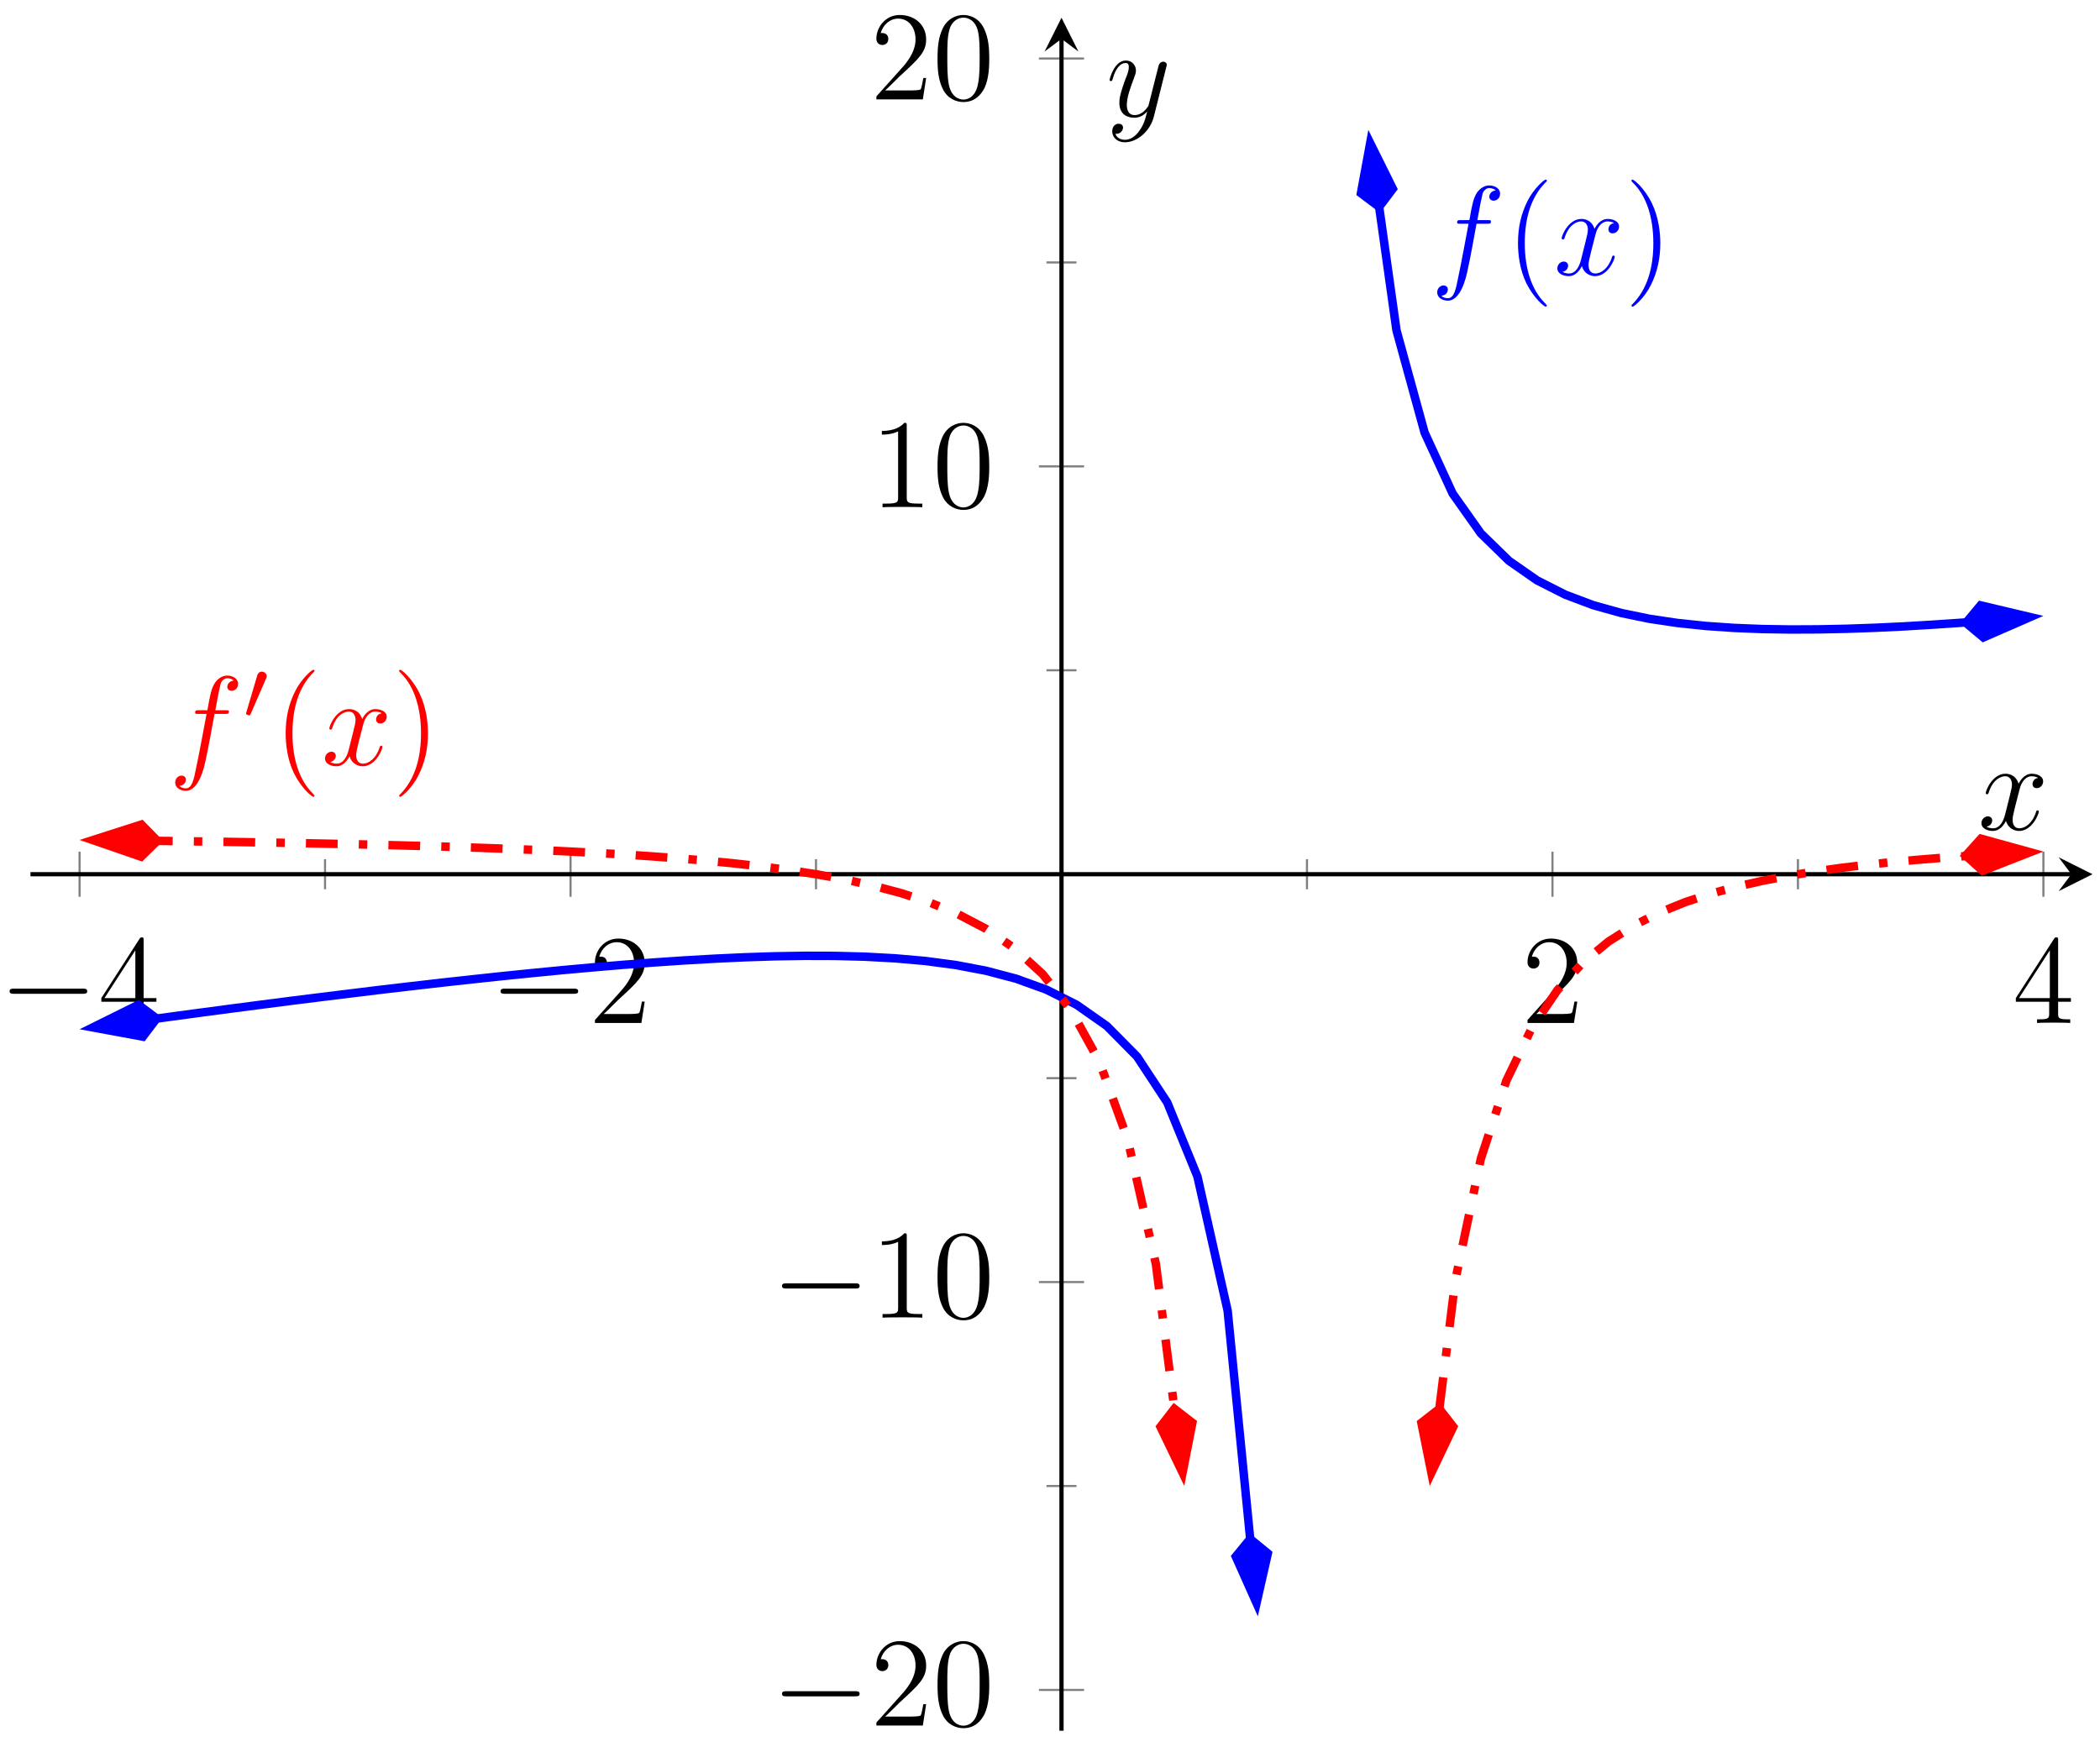 <?xml version="1.0" encoding="UTF-8"?>
<svg xmlns="http://www.w3.org/2000/svg" xmlns:xlink="http://www.w3.org/1999/xlink" width="197.84pt" height="164.142pt" viewBox="0 0 197.84 164.142" version="1.1">
<defs>
<g>
<symbol overflow="visible" id="glyph0-0">
<path style="stroke:none;" d=""/>
</symbol>
<symbol overflow="visible" id="glyph0-1">
<path style="stroke:none;" d="M 7.875 -2.75 C 8.078 -2.75 8.297 -2.75 8.297 -2.984 C 8.297 -3.234 8.078 -3.234 7.875 -3.234 L 1.406 -3.234 C 1.203 -3.234 0.984 -3.234 0.984 -2.984 C 0.984 -2.75 1.203 -2.75 1.406 -2.75 Z M 7.875 -2.75 "/>
</symbol>
<symbol overflow="visible" id="glyph1-0">
<path style="stroke:none;" d=""/>
</symbol>
<symbol overflow="visible" id="glyph1-1">
<path style="stroke:none;" d="M 4.312 -7.781 C 4.312 -8.016 4.312 -8.062 4.141 -8.062 C 4.047 -8.062 4.016 -8.062 3.922 -7.922 L 0.328 -2.344 L 0.328 -2 L 3.469 -2 L 3.469 -0.906 C 3.469 -0.469 3.438 -0.344 2.562 -0.344 L 2.328 -0.344 L 2.328 0 C 2.609 -0.031 3.547 -0.031 3.891 -0.031 C 4.219 -0.031 5.172 -0.031 5.453 0 L 5.453 -0.344 L 5.219 -0.344 C 4.344 -0.344 4.312 -0.469 4.312 -0.906 L 4.312 -2 L 5.516 -2 L 5.516 -2.344 L 4.312 -2.344 Z M 3.531 -6.844 L 3.531 -2.344 L 0.625 -2.344 Z M 3.531 -6.844 "/>
</symbol>
<symbol overflow="visible" id="glyph1-2">
<path style="stroke:none;" d="M 5.266 -2.016 L 5 -2.016 C 4.953 -1.812 4.859 -1.141 4.75 -0.953 C 4.656 -0.844 3.984 -0.844 3.625 -0.844 L 1.406 -0.844 C 1.734 -1.125 2.469 -1.891 2.766 -2.172 C 4.594 -3.844 5.266 -4.469 5.266 -5.656 C 5.266 -7.031 4.172 -7.953 2.781 -7.953 C 1.406 -7.953 0.578 -6.766 0.578 -5.734 C 0.578 -5.125 1.109 -5.125 1.141 -5.125 C 1.406 -5.125 1.703 -5.312 1.703 -5.688 C 1.703 -6.031 1.484 -6.25 1.141 -6.25 C 1.047 -6.25 1.016 -6.25 0.984 -6.234 C 1.203 -7.047 1.859 -7.609 2.625 -7.609 C 3.641 -7.609 4.266 -6.75 4.266 -5.656 C 4.266 -4.641 3.688 -3.75 3 -2.984 L 0.578 -0.281 L 0.578 0 L 4.953 0 Z M 5.266 -2.016 "/>
</symbol>
<symbol overflow="visible" id="glyph1-3">
<path style="stroke:none;" d="M 5.359 -3.828 C 5.359 -4.812 5.297 -5.781 4.859 -6.688 C 4.375 -7.688 3.516 -7.953 2.922 -7.953 C 2.234 -7.953 1.391 -7.609 0.938 -6.609 C 0.609 -5.859 0.484 -5.109 0.484 -3.828 C 0.484 -2.672 0.578 -1.797 1 -0.938 C 1.469 -0.031 2.297 0.25 2.922 0.25 C 3.953 0.25 4.547 -0.375 4.906 -1.062 C 5.328 -1.953 5.359 -3.125 5.359 -3.828 Z M 2.922 0.016 C 2.531 0.016 1.75 -0.203 1.531 -1.5 C 1.406 -2.219 1.406 -3.125 1.406 -3.969 C 1.406 -4.953 1.406 -5.828 1.594 -6.531 C 1.797 -7.344 2.406 -7.703 2.922 -7.703 C 3.375 -7.703 4.062 -7.438 4.297 -6.406 C 4.453 -5.719 4.453 -4.781 4.453 -3.969 C 4.453 -3.172 4.453 -2.266 4.312 -1.531 C 4.094 -0.219 3.328 0.016 2.922 0.016 Z M 2.922 0.016 "/>
</symbol>
<symbol overflow="visible" id="glyph1-4">
<path style="stroke:none;" d="M 3.438 -7.656 C 3.438 -7.938 3.438 -7.953 3.203 -7.953 C 2.922 -7.625 2.312 -7.188 1.094 -7.188 L 1.094 -6.844 C 1.359 -6.844 1.953 -6.844 2.625 -7.141 L 2.625 -0.922 C 2.625 -0.484 2.578 -0.344 1.531 -0.344 L 1.156 -0.344 L 1.156 0 C 1.484 -0.031 2.641 -0.031 3.031 -0.031 C 3.438 -0.031 4.578 -0.031 4.906 0 L 4.906 -0.344 L 4.531 -0.344 C 3.484 -0.344 3.438 -0.484 3.438 -0.922 Z M 3.438 -7.656 "/>
</symbol>
<symbol overflow="visible" id="glyph1-5">
<path style="stroke:none;" d="M 3.891 2.906 C 3.891 2.875 3.891 2.844 3.688 2.641 C 2.484 1.438 1.812 -0.531 1.812 -2.969 C 1.812 -5.297 2.375 -7.297 3.766 -8.703 C 3.891 -8.812 3.891 -8.828 3.891 -8.875 C 3.891 -8.938 3.828 -8.969 3.781 -8.969 C 3.625 -8.969 2.641 -8.109 2.062 -6.938 C 1.453 -5.719 1.172 -4.453 1.172 -2.969 C 1.172 -1.906 1.344 -0.484 1.953 0.781 C 2.672 2.219 3.641 3 3.781 3 C 3.828 3 3.891 2.969 3.891 2.906 Z M 3.891 2.906 "/>
</symbol>
<symbol overflow="visible" id="glyph1-6">
<path style="stroke:none;" d="M 3.375 -2.969 C 3.375 -3.891 3.25 -5.359 2.578 -6.75 C 1.875 -8.188 0.891 -8.969 0.766 -8.969 C 0.719 -8.969 0.656 -8.938 0.656 -8.875 C 0.656 -8.828 0.656 -8.812 0.859 -8.609 C 2.062 -7.406 2.719 -5.422 2.719 -2.984 C 2.719 -0.672 2.156 1.328 0.781 2.734 C 0.656 2.844 0.656 2.875 0.656 2.906 C 0.656 2.969 0.719 3 0.766 3 C 0.922 3 1.906 2.141 2.484 0.969 C 3.094 -0.25 3.375 -1.547 3.375 -2.969 Z M 3.375 -2.969 "/>
</symbol>
<symbol overflow="visible" id="glyph2-0">
<path style="stroke:none;" d=""/>
</symbol>
<symbol overflow="visible" id="glyph2-1">
<path style="stroke:none;" d="M 5.328 -4.812 C 5.562 -4.812 5.672 -4.812 5.672 -5.031 C 5.672 -5.156 5.562 -5.156 5.359 -5.156 L 4.391 -5.156 C 4.609 -6.391 4.781 -7.234 4.875 -7.609 C 4.953 -7.906 5.203 -8.172 5.516 -8.172 C 5.766 -8.172 6.016 -8.062 6.125 -7.953 C 5.672 -7.906 5.516 -7.562 5.516 -7.359 C 5.516 -7.125 5.703 -6.984 5.922 -6.984 C 6.172 -6.984 6.531 -7.188 6.531 -7.641 C 6.531 -8.141 6.031 -8.422 5.5 -8.422 C 4.984 -8.422 4.484 -8.031 4.25 -7.562 C 4.031 -7.141 3.906 -6.719 3.641 -5.156 L 2.828 -5.156 C 2.609 -5.156 2.484 -5.156 2.484 -4.938 C 2.484 -4.812 2.562 -4.812 2.797 -4.812 L 3.562 -4.812 C 3.344 -3.688 2.859 -0.984 2.578 0.281 C 2.375 1.328 2.203 2.203 1.609 2.203 C 1.562 2.203 1.219 2.203 1 1.969 C 1.609 1.922 1.609 1.406 1.609 1.391 C 1.609 1.141 1.438 1 1.203 1 C 0.969 1 0.609 1.203 0.609 1.656 C 0.609 2.172 1.141 2.438 1.609 2.438 C 2.828 2.438 3.328 0.25 3.453 -0.344 C 3.672 -1.266 4.25 -4.453 4.312 -4.812 Z M 5.328 -4.812 "/>
</symbol>
<symbol overflow="visible" id="glyph2-2">
<path style="stroke:none;" d="M 5.672 -4.875 C 5.281 -4.812 5.141 -4.516 5.141 -4.297 C 5.141 -4 5.359 -3.906 5.531 -3.906 C 5.891 -3.906 6.141 -4.219 6.141 -4.547 C 6.141 -5.047 5.562 -5.266 5.062 -5.266 C 4.344 -5.266 3.938 -4.547 3.828 -4.328 C 3.547 -5.219 2.812 -5.266 2.594 -5.266 C 1.375 -5.266 0.734 -3.703 0.734 -3.438 C 0.734 -3.391 0.781 -3.328 0.859 -3.328 C 0.953 -3.328 0.984 -3.406 1 -3.453 C 1.406 -4.781 2.219 -5.031 2.562 -5.031 C 3.094 -5.031 3.203 -4.531 3.203 -4.25 C 3.203 -3.984 3.125 -3.703 2.984 -3.125 L 2.578 -1.5 C 2.406 -0.781 2.062 -0.125 1.422 -0.125 C 1.359 -0.125 1.062 -0.125 0.812 -0.281 C 1.25 -0.359 1.344 -0.719 1.344 -0.859 C 1.344 -1.094 1.156 -1.25 0.938 -1.25 C 0.641 -1.25 0.328 -0.984 0.328 -0.609 C 0.328 -0.109 0.891 0.125 1.406 0.125 C 1.984 0.125 2.391 -0.328 2.641 -0.828 C 2.828 -0.125 3.438 0.125 3.875 0.125 C 5.094 0.125 5.734 -1.453 5.734 -1.703 C 5.734 -1.766 5.688 -1.812 5.625 -1.812 C 5.516 -1.812 5.5 -1.75 5.469 -1.656 C 5.141 -0.609 4.453 -0.125 3.906 -0.125 C 3.484 -0.125 3.266 -0.438 3.266 -0.922 C 3.266 -1.188 3.312 -1.375 3.5 -2.156 L 3.922 -3.797 C 4.094 -4.5 4.5 -5.031 5.062 -5.031 C 5.078 -5.031 5.422 -5.031 5.672 -4.875 Z M 5.672 -4.875 "/>
</symbol>
<symbol overflow="visible" id="glyph2-3">
<path style="stroke:none;" d="M 3.141 1.344 C 2.828 1.797 2.359 2.203 1.766 2.203 C 1.625 2.203 1.047 2.172 0.875 1.625 C 0.906 1.641 0.969 1.641 0.984 1.641 C 1.344 1.641 1.594 1.328 1.594 1.047 C 1.594 0.781 1.359 0.688 1.188 0.688 C 0.984 0.688 0.578 0.828 0.578 1.406 C 0.578 2.016 1.094 2.438 1.766 2.438 C 2.969 2.438 4.172 1.344 4.5 0.016 L 5.672 -4.656 C 5.688 -4.703 5.719 -4.781 5.719 -4.859 C 5.719 -5.031 5.562 -5.156 5.391 -5.156 C 5.281 -5.156 5.031 -5.109 4.938 -4.75 L 4.047 -1.234 C 4 -1.016 4 -0.984 3.891 -0.859 C 3.656 -0.531 3.266 -0.125 2.688 -0.125 C 2.016 -0.125 1.953 -0.781 1.953 -1.094 C 1.953 -1.781 2.281 -2.703 2.609 -3.562 C 2.734 -3.906 2.812 -4.078 2.812 -4.312 C 2.812 -4.812 2.453 -5.266 1.859 -5.266 C 0.766 -5.266 0.328 -3.531 0.328 -3.438 C 0.328 -3.391 0.375 -3.328 0.453 -3.328 C 0.562 -3.328 0.578 -3.375 0.625 -3.547 C 0.906 -4.547 1.359 -5.031 1.828 -5.031 C 1.938 -5.031 2.141 -5.031 2.141 -4.641 C 2.141 -4.328 2.016 -3.984 1.828 -3.531 C 1.25 -1.953 1.25 -1.562 1.25 -1.281 C 1.25 -0.141 2.062 0.125 2.656 0.125 C 3 0.125 3.438 0.016 3.844 -0.438 L 3.859 -0.422 C 3.688 0.281 3.562 0.75 3.141 1.344 Z M 3.141 1.344 "/>
</symbol>
<symbol overflow="visible" id="glyph3-0">
<path style="stroke:none;" d=""/>
</symbol>
<symbol overflow="visible" id="glyph3-1">
<path style="stroke:none;" d="M 2.109 -3.781 C 2.156 -3.875 2.188 -3.938 2.188 -4.016 C 2.188 -4.281 1.938 -4.453 1.719 -4.453 C 1.406 -4.453 1.312 -4.172 1.281 -4.062 L 0.266 -0.625 C 0.234 -0.531 0.234 -0.516 0.234 -0.5 C 0.234 -0.438 0.281 -0.422 0.359 -0.391 C 0.516 -0.328 0.531 -0.328 0.547 -0.328 C 0.562 -0.328 0.609 -0.328 0.672 -0.469 Z M 2.109 -3.781 "/>
</symbol>
</g>
<clipPath id="clip1">
  <path d="M 193 80 L 197.84 80 L 197.84 84 L 193 84 Z M 193 80 "/>
</clipPath>
<clipPath id="clip2">
  <path d="M 2.871 78 L 130 78 L 130 157 L 2.871 157 Z M 2.871 78 "/>
</clipPath>
<clipPath id="clip3">
  <path d="M 2.871 83 L 27 83 L 27 109 L 2.871 109 Z M 2.871 83 "/>
</clipPath>
<clipPath id="clip4">
  <path d="M 118 8 L 197.137 8 L 197.137 71 L 118 71 Z M 118 8 "/>
</clipPath>
<clipPath id="clip5">
  <path d="M 173 45 L 197.137 45 L 197.137 72 L 173 72 Z M 173 45 "/>
</clipPath>
<clipPath id="clip6">
  <path d="M 2.871 67 L 122 67 L 122 145 L 2.871 145 Z M 2.871 67 "/>
</clipPath>
<clipPath id="clip7">
  <path d="M 2.871 66 L 27 66 L 27 92 L 2.871 92 Z M 2.871 66 "/>
</clipPath>
<clipPath id="clip8">
  <path d="M 124 69 L 197.137 69 L 197.137 145 L 124 145 Z M 124 69 "/>
</clipPath>
<clipPath id="clip9">
  <path d="M 173 67 L 197.137 67 L 197.137 94 L 173 94 Z M 173 67 "/>
</clipPath>
</defs>
<g id="surface1">
<path style="fill:none;stroke-width:0.199;stroke-linecap:butt;stroke-linejoin:miter;stroke:rgb(50%,50%,50%);stroke-opacity:1;stroke-miterlimit:10;" d="M 27.751 79.28 L 27.751 82.116 M 74.005 79.28 L 74.005 82.116 M 120.259 79.28 L 120.259 82.116 M 166.513 79.28 L 166.513 82.116 " transform="matrix(1,0,0,-1,2.87,163.065)"/>
<path style="fill:none;stroke-width:0.199;stroke-linecap:butt;stroke-linejoin:miter;stroke:rgb(50%,50%,50%);stroke-opacity:1;stroke-miterlimit:10;" d="M 4.626 78.573 L 4.626 82.823 M 50.88 78.573 L 50.88 82.823 M 143.388 78.573 L 143.388 82.823 M 189.638 78.573 L 189.638 82.823 " transform="matrix(1,0,0,-1,2.87,163.065)"/>
<path style="fill:none;stroke-width:0.199;stroke-linecap:butt;stroke-linejoin:miter;stroke:rgb(50%,50%,50%);stroke-opacity:1;stroke-miterlimit:10;" d="M 95.716 23.057 L 98.548 23.057 M 95.716 61.483 L 98.548 61.483 M 95.716 99.913 L 98.548 99.913 M 95.716 138.338 L 98.548 138.338 " transform="matrix(1,0,0,-1,2.87,163.065)"/>
<path style="fill:none;stroke-width:0.199;stroke-linecap:butt;stroke-linejoin:miter;stroke:rgb(50%,50%,50%);stroke-opacity:1;stroke-miterlimit:10;" d="M 95.005 3.842 L 99.259 3.842 M 95.005 42.272 L 99.259 42.272 M 95.005 119.124 L 99.259 119.124 M 95.005 157.553 L 99.259 157.553 " transform="matrix(1,0,0,-1,2.87,163.065)"/>
<path style="fill:none;stroke-width:0.399;stroke-linecap:butt;stroke-linejoin:miter;stroke:rgb(0%,0%,0%);stroke-opacity:1;stroke-miterlimit:10;" d="M 0.001 80.698 L 192.271 80.698 " transform="matrix(1,0,0,-1,2.87,163.065)"/>
<g clip-path="url(#clip1)" clip-rule="nonzero">
<path style=" stroke:none;fill-rule:nonzero;fill:rgb(0%,0%,0%);fill-opacity:1;" d="M 197.137 82.367 L 193.945 80.773 L 195.141 82.367 L 193.945 83.961 "/>
</g>
<path style="fill:none;stroke-width:0.399;stroke-linecap:butt;stroke-linejoin:miter;stroke:rgb(0%,0%,0%);stroke-opacity:1;stroke-miterlimit:10;" d="M 97.134 -0.001 L 97.134 159.405 " transform="matrix(1,0,0,-1,2.87,163.065)"/>
<path style=" stroke:none;fill-rule:nonzero;fill:rgb(0%,0%,0%);fill-opacity:1;" d="M 100.004 1.668 L 98.41 4.855 L 100.004 3.66 L 101.598 4.855 "/>
<g style="fill:rgb(0%,0%,0%);fill-opacity:1;">
  <use xlink:href="#glyph0-1" x="-0.08" y="96.382"/>
</g>
<g style="fill:rgb(0%,0%,0%);fill-opacity:1;">
  <use xlink:href="#glyph1-1" x="9.219" y="96.382"/>
</g>
<g style="fill:rgb(0%,0%,0%);fill-opacity:1;">
  <use xlink:href="#glyph0-1" x="46.173" y="96.382"/>
</g>
<g style="fill:rgb(0%,0%,0%);fill-opacity:1;">
  <use xlink:href="#glyph1-2" x="55.472" y="96.382"/>
</g>
<g style="fill:rgb(0%,0%,0%);fill-opacity:1;">
  <use xlink:href="#glyph1-2" x="143.329" y="96.382"/>
</g>
<g style="fill:rgb(0%,0%,0%);fill-opacity:1;">
  <use xlink:href="#glyph1-1" x="189.583" y="96.382"/>
</g>
<g style="fill:rgb(0%,0%,0%);fill-opacity:1;">
  <use xlink:href="#glyph0-1" x="72.688" y="162.576"/>
</g>
<g style="fill:rgb(0%,0%,0%);fill-opacity:1;">
  <use xlink:href="#glyph1-2" x="81.987" y="162.576"/>
  <use xlink:href="#glyph1-3" x="87.84" y="162.576"/>
</g>
<g style="fill:rgb(0%,0%,0%);fill-opacity:1;">
  <use xlink:href="#glyph0-1" x="72.688" y="124.149"/>
</g>
<g style="fill:rgb(0%,0%,0%);fill-opacity:1;">
  <use xlink:href="#glyph1-4" x="81.987" y="124.149"/>
  <use xlink:href="#glyph1-3" x="87.84" y="124.149"/>
</g>
<g style="fill:rgb(0%,0%,0%);fill-opacity:1;">
  <use xlink:href="#glyph1-4" x="81.986" y="47.792"/>
  <use xlink:href="#glyph1-3" x="87.839" y="47.792"/>
</g>
<g style="fill:rgb(0%,0%,0%);fill-opacity:1;">
  <use xlink:href="#glyph1-2" x="81.986" y="9.364"/>
  <use xlink:href="#glyph1-3" x="87.839" y="9.364"/>
</g>
<g clip-path="url(#clip2)" clip-rule="nonzero">
<path style="fill:none;stroke-width:0.797;stroke-linecap:butt;stroke-linejoin:miter;stroke:rgb(0%,0%,100%);stroke-opacity:1;stroke-miterlimit:10;" d="M 11.884 67.104 L 7.47 66.491 L 10.318 66.881 L 13.165 67.268 L 16.009 67.651 L 18.857 68.03 L 21.704 68.401 L 24.548 68.768 L 27.396 69.124 L 30.243 69.475 L 33.087 69.823 L 35.935 70.155 L 38.782 70.483 L 41.626 70.795 L 44.474 71.1 L 47.321 71.389 L 50.165 71.666 L 53.013 71.924 L 55.86 72.163 L 58.704 72.381 L 61.552 72.573 L 64.4 72.737 L 67.243 72.87 L 70.091 72.963 L 72.939 73.01 L 75.782 73.002 L 78.63 72.928 L 81.478 72.772 L 84.321 72.522 L 87.169 72.143 L 90.017 71.604 L 92.86 70.854 L 95.708 69.823 L 98.556 68.397 L 101.4 66.401 L 104.247 63.522 L 107.095 59.194 L 109.939 52.221 L 112.786 39.569 L 114.911 18.065 " transform="matrix(1,0,0,-1,2.87,163.065)"/>
</g>
<path style=" stroke:none;fill-rule:nonzero;fill:rgb(0%,0%,100%);fill-opacity:1;" d="M 8.742 96.797 L 13.457 97.672 L 14.754 95.961 L 13.043 94.668 Z M 8.742 96.797 "/>
<g clip-path="url(#clip3)" clip-rule="nonzero">
<path style="fill:none;stroke-width:0.797;stroke-linecap:butt;stroke-linejoin:miter;stroke:rgb(0%,0%,100%);stroke-opacity:1;stroke-miterlimit:10;" d="M 6.632 0.001 L 2.082 1.516 L 0.562 0 L 2.079 -1.516 Z M 6.632 0.001 " transform="matrix(-0.99,0.138,0.138,0.99,15.311,95.884)"/>
</g>
<path style="fill-rule:nonzero;fill:rgb(0%,0%,100%);fill-opacity:1;stroke-width:0.797;stroke-linecap:butt;stroke-linejoin:miter;stroke:rgb(0%,0%,100%);stroke-opacity:1;stroke-miterlimit:10;" d="M 6.63 0 L 2.081 1.517 L 0.565 -0.001 L 2.079 -1.517 Z M 6.63 0 " transform="matrix(0.098,0.995,0.995,-0.098,117.727,144.438)"/>
<g clip-path="url(#clip4)" clip-rule="nonzero">
<path style="fill:none;stroke-width:0.797;stroke-linecap:butt;stroke-linejoin:miter;stroke:rgb(0%,0%,100%);stroke-opacity:1;stroke-miterlimit:10;" d="M 127.06 143.573 L 128.692 131.944 L 131.341 122.303 L 133.989 116.553 L 136.642 112.807 L 139.29 110.225 L 141.939 108.381 L 144.591 107.038 L 147.239 106.041 L 149.892 105.303 L 152.54 104.76 L 155.189 104.366 L 157.841 104.088 L 160.489 103.905 L 163.142 103.799 L 165.79 103.756 L 168.439 103.768 L 171.091 103.823 L 173.739 103.916 L 176.388 104.041 L 179.04 104.198 L 181.689 104.377 L 184.341 104.577 L 186.989 104.799 L 182.341 104.381 " transform="matrix(1,0,0,-1,2.87,163.065)"/>
</g>
<path style="fill-rule:nonzero;fill:rgb(0%,0%,100%);fill-opacity:1;stroke-width:0.797;stroke-linecap:butt;stroke-linejoin:miter;stroke:rgb(0%,0%,100%);stroke-opacity:1;stroke-miterlimit:10;" d="M 6.631 0 L 2.079 1.518 L 0.564 -0.001 L 2.079 -1.515 Z M 6.631 0 " transform="matrix(-0.139,-0.99,-0.99,0.139,130.007,20.051)"/>
<path style=" stroke:none;fill-rule:nonzero;fill:rgb(0%,0%,100%);fill-opacity:1;" d="M 191.254 58.141 L 186.586 57.035 L 185.211 58.684 L 186.855 60.059 Z M 191.254 58.141 "/>
<g clip-path="url(#clip5)" clip-rule="nonzero">
<path style="fill:none;stroke-width:0.797;stroke-linecap:butt;stroke-linejoin:miter;stroke:rgb(0%,0%,100%);stroke-opacity:1;stroke-miterlimit:10;" d="M 6.63 0.001 L 2.079 1.518 L 0.563 -0.002 L 2.078 -1.518 Z M 6.63 0.001 " transform="matrix(0.996,-0.089,-0.089,-0.996,184.65,58.732)"/>
</g>
<g style="fill:rgb(0%,0%,100%);fill-opacity:1;">
  <use xlink:href="#glyph2-1" x="134.791" y="25.893"/>
</g>
<g style="fill:rgb(0%,0%,100%);fill-opacity:1;">
  <use xlink:href="#glyph1-5" x="141.837" y="25.893"/>
</g>
<g style="fill:rgb(0%,0%,100%);fill-opacity:1;">
  <use xlink:href="#glyph2-2" x="146.39" y="25.893"/>
</g>
<g style="fill:rgb(0%,0%,100%);fill-opacity:1;">
  <use xlink:href="#glyph1-6" x="153.042" y="25.893"/>
</g>
<g clip-path="url(#clip6)" clip-rule="nonzero">
<path style="fill:none;stroke-width:0.797;stroke-linecap:butt;stroke-linejoin:miter;stroke:rgb(100%,0%,0%);stroke-opacity:1;stroke-dasharray:2.989,1.993,0.797,1.993;stroke-miterlimit:10;" d="M 11.95 83.846 L 7.294 83.897 L 9.962 83.866 L 15.298 83.795 L 17.966 83.756 L 20.638 83.713 L 23.306 83.666 L 25.974 83.616 L 28.642 83.561 L 31.31 83.502 L 33.978 83.436 L 36.646 83.366 L 39.314 83.288 L 41.985 83.198 L 44.653 83.104 L 47.321 82.995 L 49.989 82.877 L 52.657 82.741 L 55.325 82.592 L 57.993 82.42 L 60.661 82.225 L 63.333 82.002 L 66.001 81.749 L 68.669 81.452 L 71.337 81.104 L 74.005 80.698 L 76.673 80.213 L 79.341 79.631 L 82.009 78.92 L 84.681 78.045 L 87.349 76.952 L 90.017 75.553 L 92.685 73.729 L 95.353 71.288 L 98.021 67.916 L 100.689 63.073 L 103.357 55.76 L 106.028 43.956 L 107.767 30.331 " transform="matrix(1,0,0,-1,2.87,163.065)"/>
</g>
<path style=" stroke:none;fill-rule:nonzero;fill:rgb(100%,0%,0%);fill-opacity:1;" d="M 8.754 79.152 L 13.289 80.719 L 14.82 79.219 L 13.32 77.688 Z M 8.754 79.152 "/>
<g clip-path="url(#clip7)" clip-rule="nonzero">
<path style="fill:none;stroke-width:0.797;stroke-linecap:butt;stroke-linejoin:miter;stroke:rgb(100%,0%,0%);stroke-opacity:1;stroke-miterlimit:10;" d="M 6.632 -0.001 L 2.079 1.516 L 0.565 -0.001 L 2.082 -1.516 Z M 6.632 -0.001 " transform="matrix(-1,-0.011,-0.011,1,15.385,79.226)"/>
</g>
<path style="fill-rule:nonzero;fill:rgb(100%,0%,0%);fill-opacity:1;stroke-width:0.797;stroke-linecap:butt;stroke-linejoin:miter;stroke:rgb(100%,0%,0%);stroke-opacity:1;stroke-miterlimit:10;" d="M 6.63 0.001 L 2.082 1.515 L 0.565 -0 L 2.08 -1.517 Z M 6.63 0.001 " transform="matrix(0.127,0.992,0.992,-0.127,110.566,132.174)"/>
<g style="fill:rgb(100%,0%,0%);fill-opacity:1;">
  <use xlink:href="#glyph2-1" x="15.898" y="72.074"/>
</g>
<g style="fill:rgb(100%,0%,0%);fill-opacity:1;">
  <use xlink:href="#glyph3-1" x="22.944" y="67.735"/>
</g>
<g style="fill:rgb(100%,0%,0%);fill-opacity:1;">
  <use xlink:href="#glyph1-5" x="25.74" y="72.074"/>
</g>
<g style="fill:rgb(100%,0%,0%);fill-opacity:1;">
  <use xlink:href="#glyph2-2" x="30.292" y="72.074"/>
</g>
<g style="fill:rgb(100%,0%,0%);fill-opacity:1;">
  <use xlink:href="#glyph1-6" x="36.944" y="72.074"/>
</g>
<g clip-path="url(#clip8)" clip-rule="nonzero">
<path style="fill:none;stroke-width:0.797;stroke-linecap:butt;stroke-linejoin:miter;stroke:rgb(100%,0%,0%);stroke-opacity:1;stroke-dasharray:2.989,1.993,0.797,1.993;stroke-miterlimit:10;" d="M 132.728 30.327 L 134.232 42.428 L 136.642 53.905 L 139.048 61.256 L 141.458 66.249 L 143.868 69.791 L 146.278 72.397 L 148.685 74.366 L 151.095 75.893 L 153.505 77.1 L 155.911 78.073 L 158.321 78.866 L 160.732 79.522 L 163.142 80.069 L 165.548 80.534 L 167.958 80.928 L 170.368 81.268 L 172.775 81.561 L 175.185 81.815 L 177.595 82.041 L 180.001 82.237 L 182.411 82.413 L 184.821 82.569 L 187.232 82.709 L 182.321 82.452 " transform="matrix(1,0,0,-1,2.87,163.065)"/>
</g>
<path style="fill-rule:nonzero;fill:rgb(100%,0%,0%);fill-opacity:1;stroke-width:0.797;stroke-linecap:butt;stroke-linejoin:miter;stroke:rgb(100%,0%,0%);stroke-opacity:1;stroke-miterlimit:10;" d="M 6.63 -0 L 2.08 1.516 L 0.564 0.001 L 2.079 -1.515 Z M 6.63 -0 " transform="matrix(-0.123,0.992,0.992,0.123,135.666,132.178)"/>
<path style=" stroke:none;fill-rule:nonzero;fill:rgb(100%,0%,0%);fill-opacity:1;" d="M 191.25 80.297 L 186.629 79.02 L 185.191 80.613 L 186.785 82.047 Z M 191.25 80.297 "/>
<g clip-path="url(#clip9)" clip-rule="nonzero">
<path style="fill:none;stroke-width:0.797;stroke-linecap:butt;stroke-linejoin:miter;stroke:rgb(100%,0%,0%);stroke-opacity:1;stroke-miterlimit:10;" d="M 6.63 0.001 L 2.081 1.516 L 0.563 -0.001 L 2.08 -1.516 Z M 6.63 0.001 " transform="matrix(0.999,-0.052,-0.052,-0.999,184.629,80.641)"/>
</g>
<g style="fill:rgb(0%,0%,0%);fill-opacity:1;">
  <use xlink:href="#glyph2-2" x="186.342" y="78.166"/>
</g>
<g style="fill:rgb(0%,0%,0%);fill-opacity:1;">
  <use xlink:href="#glyph2-3" x="104.205" y="10.968"/>
</g>
</g>
</svg>
